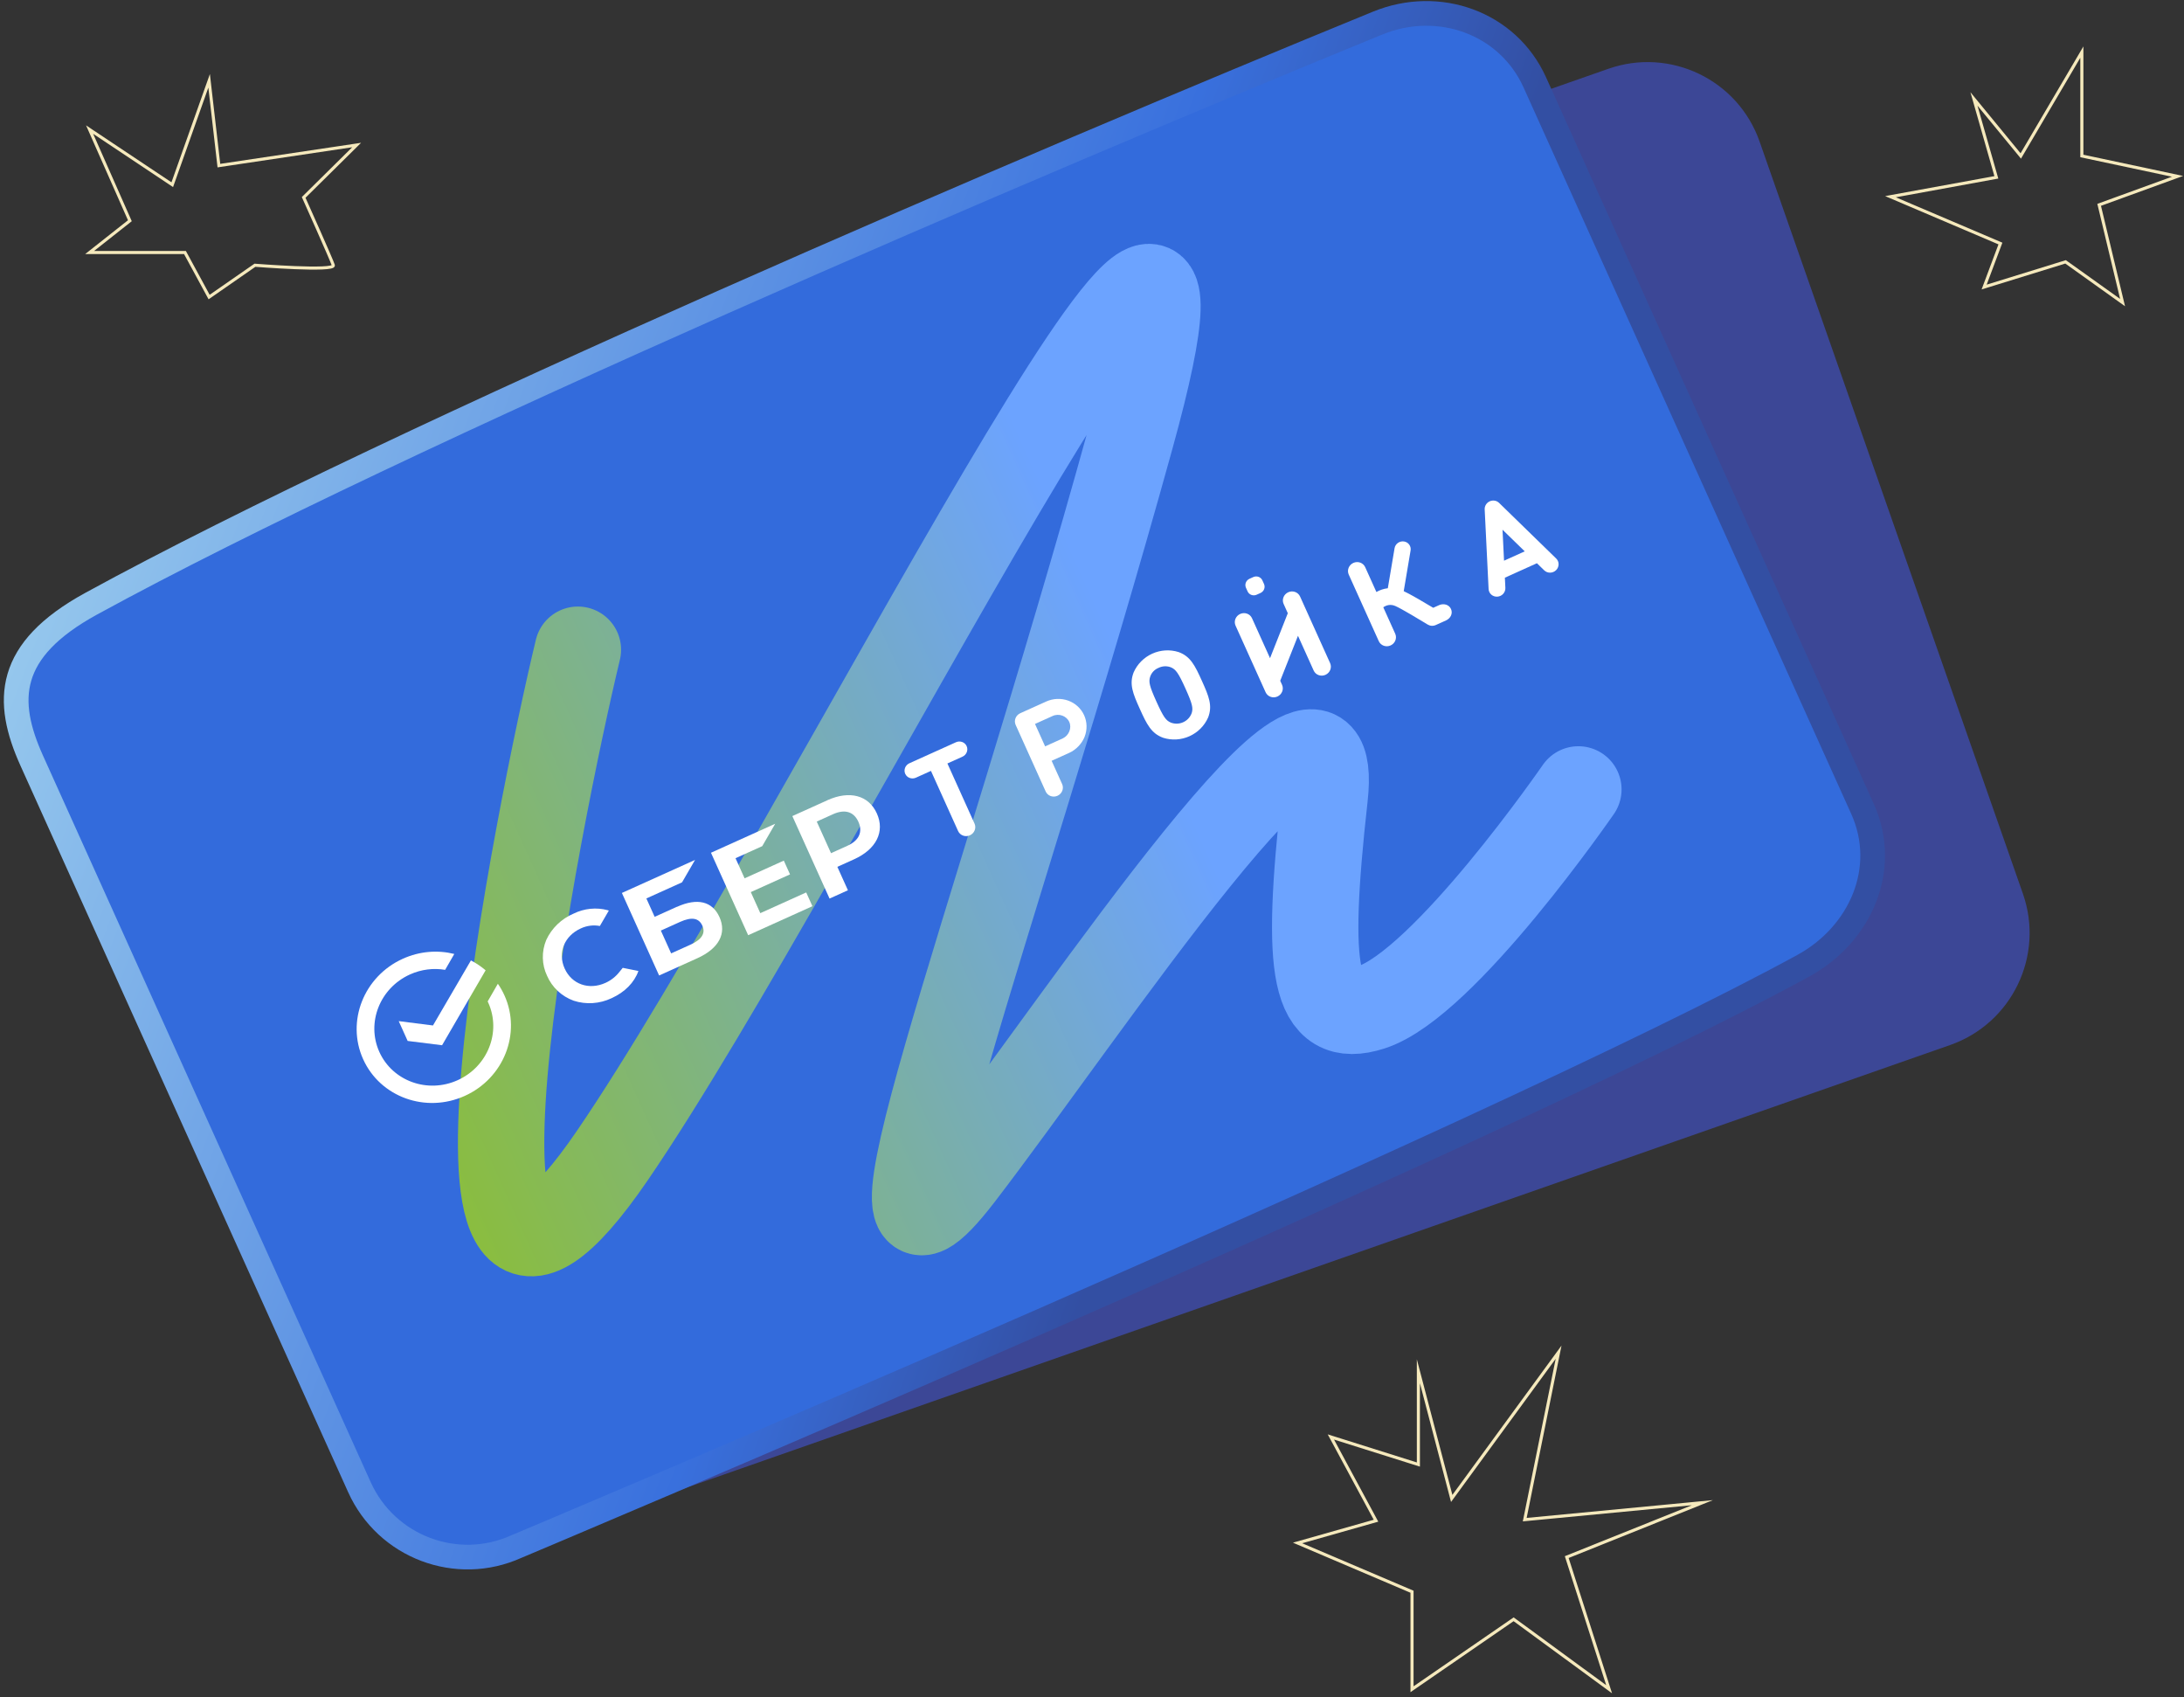 <?xml version="1.0" encoding="UTF-8"?> <svg xmlns="http://www.w3.org/2000/svg" width="354" height="275" viewBox="0 0 354 275" fill="none"><rect x="0" y="0" width="354" height="275" fill="#333333" stroke="none"/> <path d="M260.696 11.147L44.756 86.765C34.728 90.276 29.445 101.252 32.957 111.281L75.636 233.159C79.148 243.187 90.124 248.469 100.152 244.958L316.092 169.34C326.12 165.828 331.403 154.852 327.891 144.824L285.212 22.946C281.701 12.918 270.724 7.635 260.696 11.147Z" fill="#3C4796"></path> <path d="M292.26 156.511C240.775 184.616 83.708 250.608 83.708 250.608C74.023 254.978 62.629 250.669 58.259 240.984L5.151 123.276C0.781 113.591 0.96 105.383 14.775 97.827C64.958 70.379 168.343 26.213 223.327 3.731C233.162 -0.291 244.406 3.67 248.775 13.355L301.884 131.063C306.254 140.748 301.586 151.42 292.26 156.511Z" fill="#336BDC" stroke="url(#paint0_linear_102_1671)" stroke-width="4" stroke-miterlimit="10"></path> <path d="M93.669 105.286C87.615 130.42 66.129 235.679 99.262 187.236C132.395 138.793 206.155 -11.856 183.289 70.857C160.814 152.156 135.481 216.77 155.707 190.459C175.932 164.148 217.898 100.593 214.709 129.153C211.519 157.714 212.985 166.214 222.259 163.236C234.117 159.429 255.836 127.922 255.836 127.922" stroke="url(#paint1_linear_102_1671)" stroke-width="14" stroke-linecap="round" stroke-linejoin="round"></path> <path d="M81.768 161.302C84.538 167.441 81.655 174.73 75.33 177.584C69.004 180.438 61.631 177.776 58.861 171.638C56.092 165.499 58.975 158.21 65.3 155.356C68.035 154.122 70.966 153.919 73.635 154.582L72.152 157.156C70.296 156.842 68.314 157.062 66.449 157.903C61.574 160.103 59.352 165.722 61.486 170.453C63.621 175.185 69.305 177.237 74.18 175.037C79.056 172.837 81.278 167.218 79.144 162.487C79.112 162.416 79.079 162.345 79.045 162.275L80.697 159.409C81.105 159.996 81.464 160.628 81.768 161.302Z" fill="white"></path> <path d="M98.137 159.269C99.035 158.864 99.819 158.246 100.419 157.472L100.94 156.831L103.478 157.343C102.81 159.224 101.263 160.787 99.119 161.754C97.187 162.668 94.984 162.813 92.981 162.156C92.018 161.806 91.142 161.269 90.402 160.576C89.662 159.884 89.075 159.049 88.675 158.123C88.245 157.225 88.01 156.246 87.987 155.246C87.964 154.246 88.152 153.248 88.54 152.314C89.423 150.405 91.004 148.88 92.964 148.048C94.687 147.199 96.655 146.999 98.489 147.487L98.684 147.554L97.23 150.051C96.195 149.853 95.116 149.99 94.153 150.439C91.467 151.651 90.368 154.383 91.522 156.94C92.676 159.497 95.452 160.481 98.137 159.269Z" fill="white"></path> <path fill-rule="evenodd" clip-rule="evenodd" d="M106.112 148.565L109.718 146.938L109.732 146.946C113.025 145.461 115.46 146.043 116.616 148.604C117.82 151.273 116.502 153.708 113.032 155.274L106.835 158.07L100.801 144.696L112.657 139.346L110.552 142.977L104.768 145.587L106.112 148.565ZM108.785 154.49L111.896 153.086C113.722 152.262 114.404 151.239 113.842 149.995C113.281 148.751 112.124 148.534 110.228 149.389L107.117 150.793L108.785 154.49Z" fill="white"></path> <path d="M125.654 133.482L123.548 137.114L119.219 139.067L120.689 142.326L127.047 139.458L128.054 141.689L121.696 144.558L123.236 147.97L130.676 144.613L131.683 146.844L121.268 151.544L115.239 138.182L125.654 133.482Z" fill="white"></path> <path fill-rule="evenodd" clip-rule="evenodd" d="M134.089 129.686L128.43 132.24L134.46 145.606L137.439 144.262L135.726 140.465L138.432 139.244C142.038 137.617 143.462 134.766 142.129 131.812C140.796 128.858 137.705 128.045 134.086 129.678L134.089 129.686ZM137.338 137.061L134.698 138.252L132.385 133.127L135.025 131.935C136.942 131.071 138.395 131.526 139.134 133.164C139.873 134.801 139.254 136.196 137.338 137.061Z" fill="white"></path> <path d="M76.333 155.629C77.185 156.076 77.983 156.613 78.712 157.232L71.655 169.373L66.076 168.677L64.627 165.466L70.18 166.169L76.333 155.629Z" fill="white"></path> <path d="M202.53 93.785C201.965 94.041 201.707 94.693 201.955 95.243L202.222 95.835C202.47 96.384 203.13 96.623 203.695 96.367L204.307 96.091C204.872 95.836 205.13 95.184 204.882 94.634L204.615 94.042C204.367 93.493 203.707 93.254 203.142 93.51L202.53 93.785Z" fill="white"></path> <path d="M226.043 88.832L224.949 95.321C224.258 95.396 223.633 95.627 223.097 95.929L221.281 91.905C220.959 91.191 220.099 90.881 219.364 91.213C218.628 91.545 218.292 92.394 218.615 93.108L223.483 103.897C223.805 104.611 224.663 104.921 225.399 104.589C226.135 104.257 226.471 103.408 226.149 102.694L224.214 98.405C224.666 98.095 225.344 97.843 226.162 98.198C227.173 98.633 230.278 100.514 231.402 101.2C231.597 101.32 231.82 101.391 232.053 101.405C232.285 101.419 232.518 101.375 232.732 101.278L234.371 100.539C235.14 100.192 235.513 99.4 235.188 98.68C234.861 97.954 233.977 97.735 233.253 98.062L232.307 98.489C231.138 97.785 228.711 96.346 227.527 95.792L228.639 89.197C228.757 88.492 228.273 87.839 227.557 87.738C226.84 87.637 226.162 88.127 226.043 88.832Z" fill="white"></path> <path fill-rule="evenodd" clip-rule="evenodd" d="M243.922 93.611L244.002 95.258C244.038 95.994 243.459 96.632 242.708 96.683C241.957 96.735 241.319 96.181 241.283 95.446L240.65 82.54C240.622 81.972 240.962 81.462 241.465 81.235C241.967 81.008 242.574 81.091 242.982 81.488L252.239 90.503C252.767 91.016 252.76 91.861 252.224 92.39C251.688 92.919 250.826 92.931 250.298 92.418L249.117 91.267L243.922 93.611ZM243.787 90.857L243.54 85.836L247.141 89.343L243.787 90.857Z" fill="white"></path> <path d="M201.018 99.486C200.282 99.818 199.947 100.666 200.269 101.381L205.139 112.174C205.461 112.888 206.319 113.198 207.055 112.866C207.791 112.534 208.127 111.685 207.805 110.971L207.508 110.312L210.388 103.026L212.93 108.658C213.252 109.373 214.11 109.683 214.847 109.35C215.584 109.018 215.918 108.169 215.596 107.455L210.727 96.663C210.404 95.948 209.546 95.638 208.81 95.97C208.073 96.303 207.738 97.151 208.06 97.866L208.737 99.367L205.857 106.652L202.935 100.178C202.613 99.463 201.754 99.154 201.018 99.486Z" fill="white"></path> <path fill-rule="evenodd" clip-rule="evenodd" d="M184.753 114.876C185.884 117.384 186.615 118.859 188.541 119.554C189.933 119.997 191.455 119.905 192.804 119.296C194.153 118.687 195.23 117.607 195.819 116.271C196.568 114.359 195.947 112.839 194.817 110.336C193.687 107.832 192.958 106.357 191.032 105.661C189.64 105.219 188.118 105.311 186.769 105.92C185.419 106.529 184.343 107.609 183.754 108.945C183.003 110.853 183.622 112.369 184.753 114.876ZM187.442 113.687C186.299 111.156 186.165 110.475 186.419 109.687C186.523 109.357 186.702 109.053 186.942 108.798C187.182 108.543 187.477 108.343 187.804 108.215C188.119 108.062 188.463 107.978 188.812 107.966C189.16 107.956 189.505 108.018 189.823 108.151C190.583 108.482 191.014 109.053 192.147 111.564C193.281 114.076 193.414 114.757 193.16 115.545C193.044 115.87 192.863 116.17 192.626 116.426C192.389 116.682 192.102 116.888 191.783 117.032C191.463 117.177 191.118 117.255 190.77 117.264C190.421 117.272 190.076 117.21 189.755 117.081C188.996 116.75 188.584 116.219 187.442 113.687Z" fill="white"></path> <path fill-rule="evenodd" clip-rule="evenodd" d="M165.374 115.572L169.569 113.68C170.704 113.168 171.991 113.114 173.145 113.531C174.3 113.948 175.228 114.801 175.725 115.903C176.222 117.005 176.248 118.265 175.796 119.407C175.363 120.503 174.415 121.495 173.319 121.99L170.457 123.281L172.159 127.054C172.482 127.768 172.146 128.617 171.41 128.949C170.673 129.281 169.815 128.971 169.492 128.257L164.625 117.468C164.302 116.753 164.638 115.905 165.374 115.572ZM169.402 120.943L172.264 119.652C173.259 119.178 173.756 117.966 173.316 116.99C172.869 116.001 171.643 115.557 170.624 116.018L167.762 117.309L169.402 120.943Z" fill="white"></path> <path d="M154.948 120.276C155.614 119.976 156.39 120.256 156.681 120.901C156.973 121.547 156.669 122.314 156.004 122.615L153.564 123.715L157.961 133.459C158.283 134.174 157.947 135.022 157.211 135.354C156.475 135.687 155.617 135.377 155.295 134.662L150.898 124.918L148.459 126.019C147.793 126.319 147.017 126.039 146.726 125.393C146.435 124.747 146.738 123.98 147.404 123.68L154.948 120.276Z" fill="white"></path> <path d="M327.543 25.273L337.443 8.443V25.273L352.953 28.573L340.248 33.193L344.043 49.032L334.803 42.432L321.604 46.513L324.244 39.462L306.424 31.872L323.584 28.738L319.954 16.033L327.543 25.273Z" stroke="#F5E9BC" stroke-width="0.5" stroke-miterlimit="10"></path> <path d="M235.306 242.813L252.631 219.11L247.141 246.248L275.934 243.5L253.949 252.316L260.819 273.73L245.341 262.394L228.871 273.73V257.928L210.321 250.027L223.032 246.42L215.719 232.851L229.902 237.317V222.202L235.306 242.813Z" stroke="#F5E9BC" stroke-width="0.5" stroke-miterlimit="10"></path> <path d="M27.922 29.928L33.895 13.096L35.479 26.837L57.808 23.502L49.22 31.989C49.22 31.989 53.686 41.952 54.03 42.982C54.373 44.013 41.319 42.982 41.319 42.982L33.895 48.135L29.983 40.921H14.524L21.051 35.768L14.524 20.997L27.922 29.928Z" stroke="#F5E9BC" stroke-width="0.5" stroke-miterlimit="10"></path> <defs> <linearGradient id="paint0_linear_102_1671" x1="14.271" y1="74.564" x2="291.526" y2="179.416" gradientUnits="userSpaceOnUse"> <stop stop-color="#95C7ED"></stop> <stop offset="0.498" stop-color="#3970DD"></stop> <stop offset="0.671" stop-color="#334FA3"></stop> </linearGradient> <linearGradient id="paint1_linear_102_1671" x1="62.46" y1="168.994" x2="244.906" y2="86.676" gradientUnits="userSpaceOnUse"> <stop stop-color="#8ABD3F"></stop> <stop offset="0.671" stop-color="#6CA3FF"></stop> </linearGradient> </defs> </svg> 